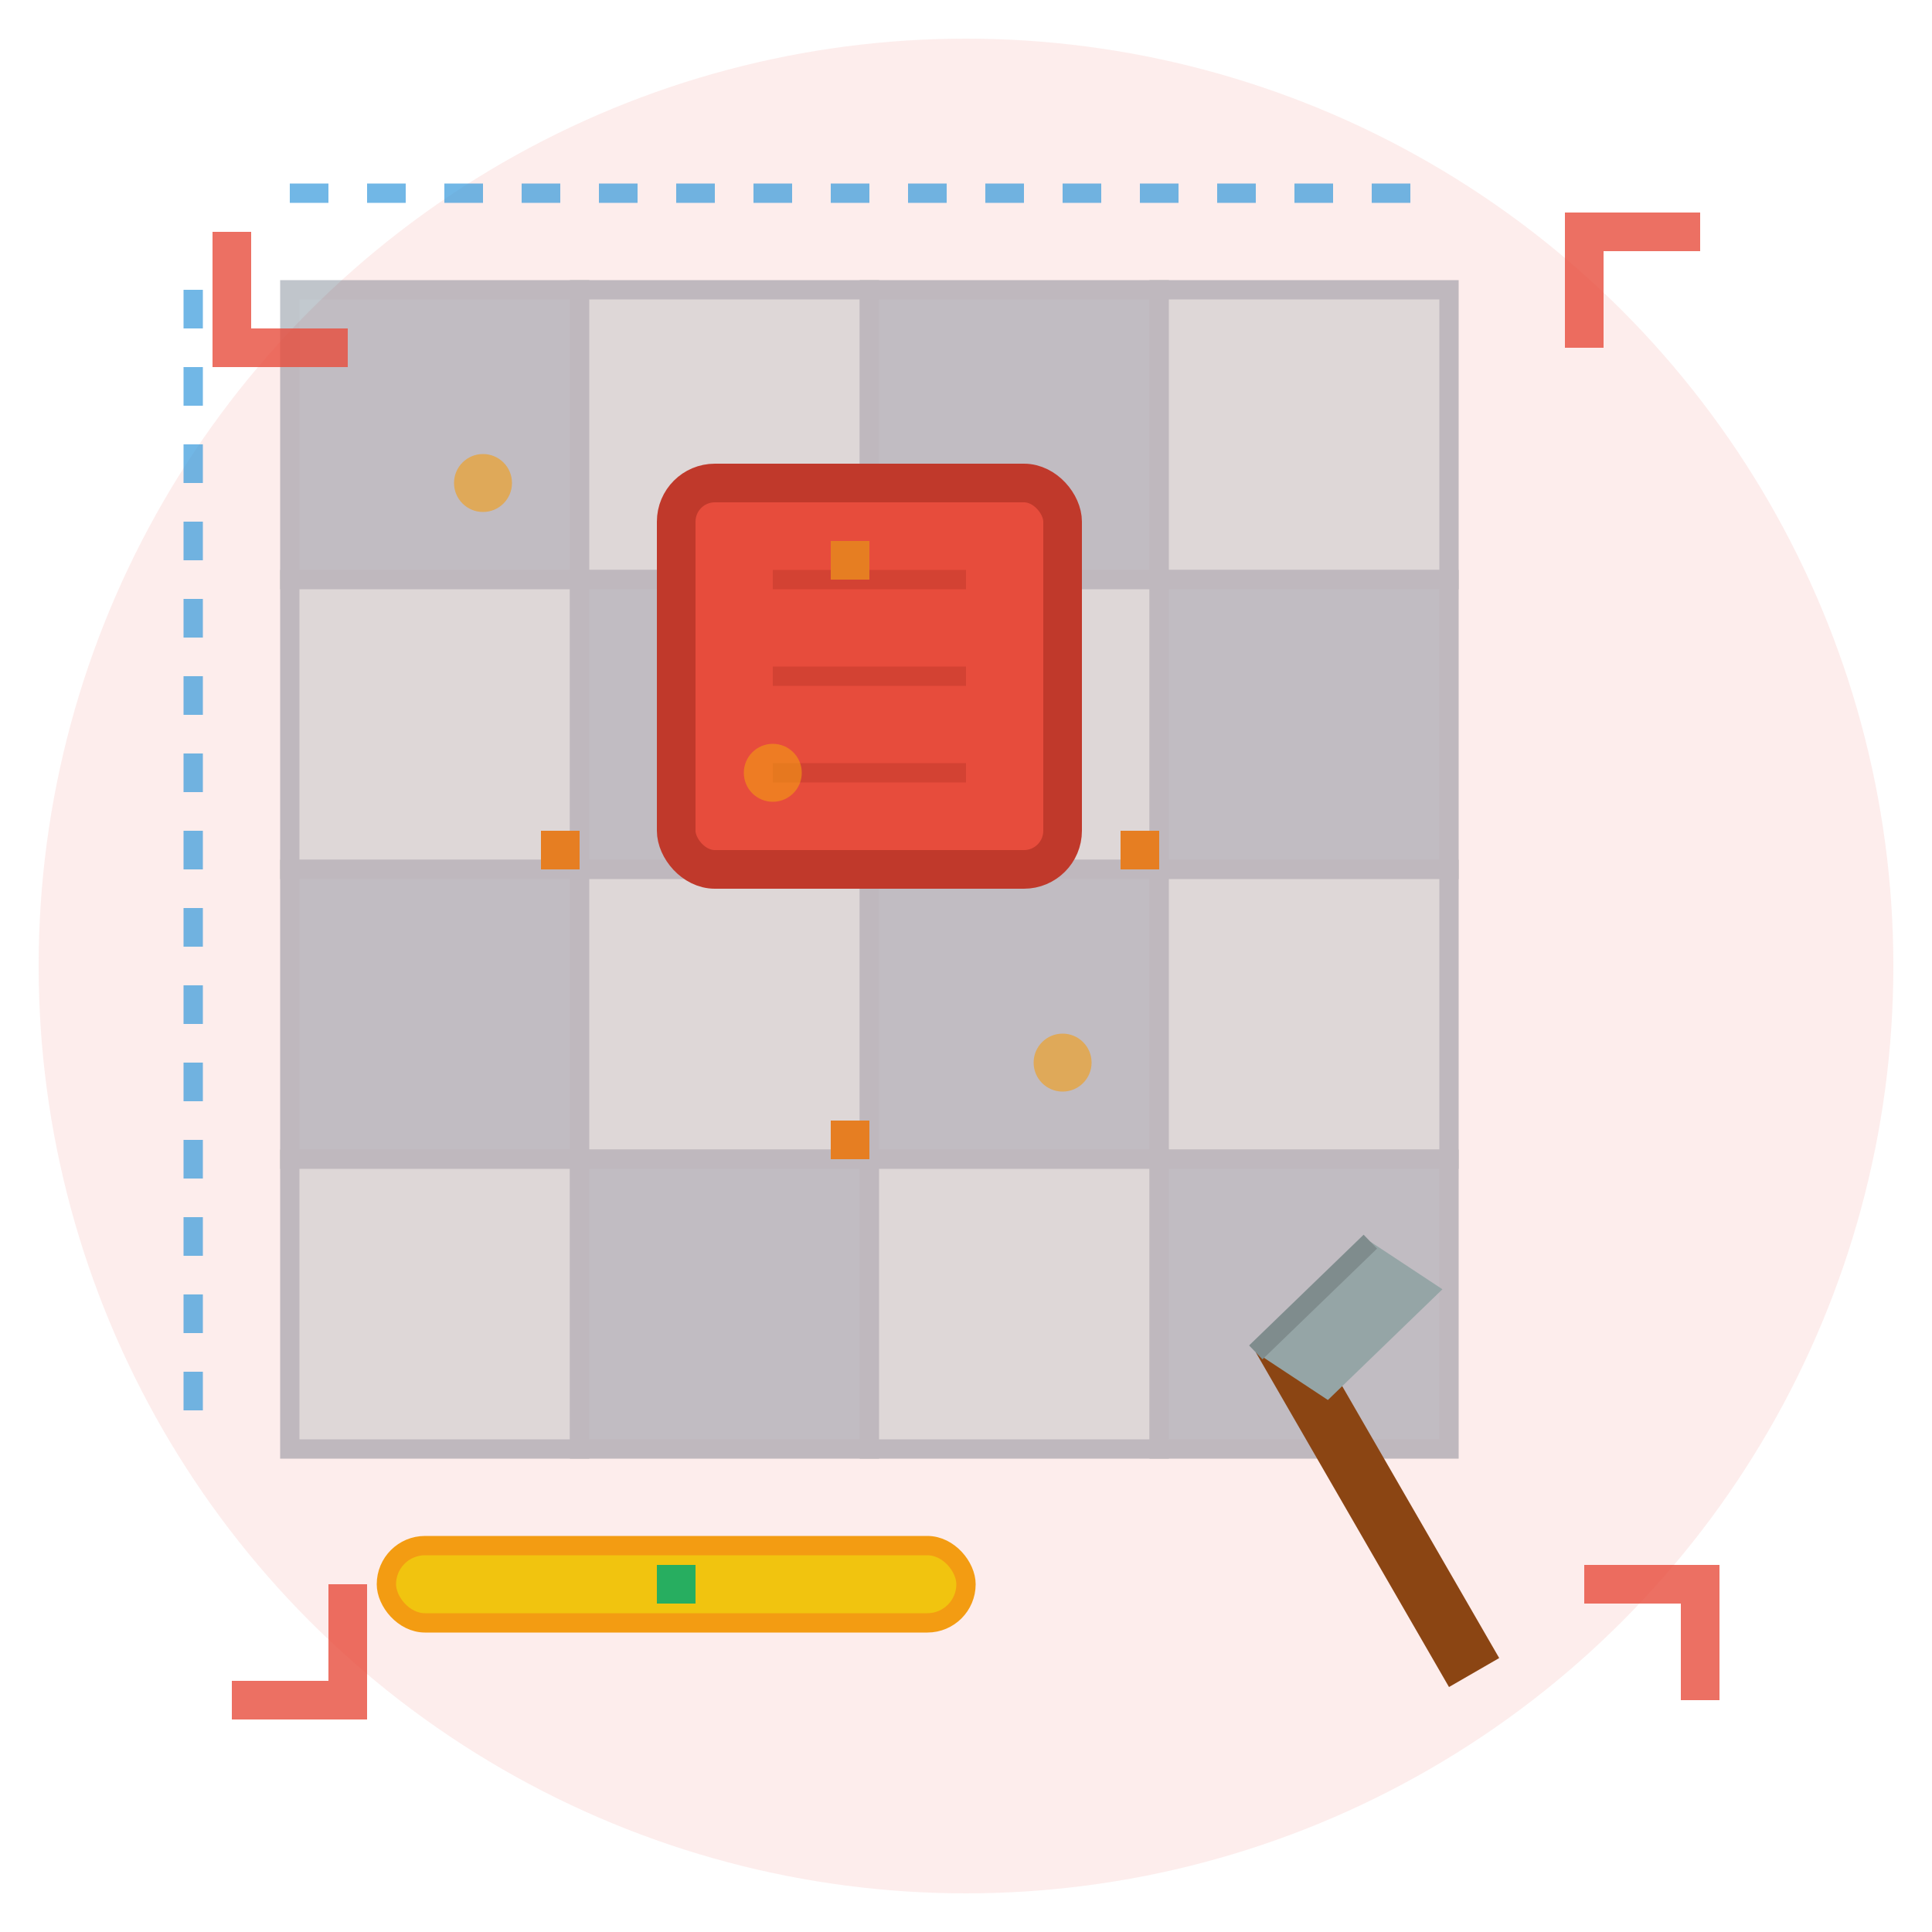 <svg width="100" height="100" viewBox="0 0 100 100" fill="none" xmlns="http://www.w3.org/2000/svg">
  <!-- Background circle -->
  <circle cx="50" cy="50" r="48" fill="#e74c3c" opacity="0.1"/>
  
  <!-- Tile pattern background -->
  <g opacity="0.3">
    <!-- Base tiles -->
    <rect x="15" y="15" width="15" height="15" fill="#34495e" stroke="#2c3e50" stroke-width="1"/>
    <rect x="30" y="15" width="15" height="15" fill="#95a5a6" stroke="#2c3e50" stroke-width="1"/>
    <rect x="45" y="15" width="15" height="15" fill="#34495e" stroke="#2c3e50" stroke-width="1"/>
    <rect x="60" y="15" width="15" height="15" fill="#95a5a6" stroke="#2c3e50" stroke-width="1"/>
    
    <rect x="15" y="30" width="15" height="15" fill="#95a5a6" stroke="#2c3e50" stroke-width="1"/>
    <rect x="30" y="30" width="15" height="15" fill="#34495e" stroke="#2c3e50" stroke-width="1"/>
    <rect x="45" y="30" width="15" height="15" fill="#95a5a6" stroke="#2c3e50" stroke-width="1"/>
    <rect x="60" y="30" width="15" height="15" fill="#34495e" stroke="#2c3e50" stroke-width="1"/>
    
    <rect x="15" y="45" width="15" height="15" fill="#34495e" stroke="#2c3e50" stroke-width="1"/>
    <rect x="30" y="45" width="15" height="15" fill="#95a5a6" stroke="#2c3e50" stroke-width="1"/>
    <rect x="45" y="45" width="15" height="15" fill="#34495e" stroke="#2c3e50" stroke-width="1"/>
    <rect x="60" y="45" width="15" height="15" fill="#95a5a6" stroke="#2c3e50" stroke-width="1"/>
    
    <rect x="15" y="60" width="15" height="15" fill="#95a5a6" stroke="#2c3e50" stroke-width="1"/>
    <rect x="30" y="60" width="15" height="15" fill="#34495e" stroke="#2c3e50" stroke-width="1"/>
    <rect x="45" y="60" width="15" height="15" fill="#95a5a6" stroke="#2c3e50" stroke-width="1"/>
    <rect x="60" y="60" width="15" height="15" fill="#34495e" stroke="#2c3e50" stroke-width="1"/>
  </g>
  
  <!-- Main tile being placed -->
  <g transform="translate(35, 25)">
    <rect x="0" y="0" width="20" height="20" fill="#e74c3c" stroke="#c0392b" stroke-width="2" rx="2"/>
    <rect x="2" y="2" width="16" height="16" fill="#e74c3c" opacity="0.8"/>
    
    <!-- Tile texture lines -->
    <line x1="5" y1="5" x2="15" y2="5" stroke="#c0392b" stroke-width="1" opacity="0.5"/>
    <line x1="5" y1="10" x2="15" y2="10" stroke="#c0392b" stroke-width="1" opacity="0.5"/>
    <line x1="5" y1="15" x2="15" y2="15" stroke="#c0392b" stroke-width="1" opacity="0.5"/>
  </g>
  
  <!-- Tiling tools -->
  <!-- Trowel -->
  <g transform="translate(65, 70) rotate(-30)">
    <rect x="0" y="0" width="3" height="20" fill="#8b4513"/>
    <polygon points="0,0 8,-2 10,2 2,4" fill="#95a5a6"/>
    <line x1="0" y1="0" x2="8" y2="-2" stroke="#7f8c8d" stroke-width="1"/>
  </g>
  
  <!-- Level tool -->
  <g transform="translate(20, 80)">
    <rect x="0" y="0" width="30" height="4" fill="#f1c40f" stroke="#f39c12" stroke-width="1" rx="2"/>
    <circle cx="15" cy="2" r="1" fill="#2c3e50"/>
    <rect x="14" y="1" width="2" height="2" fill="#27ae60"/>
  </g>
  
  <!-- Spacers -->
  <g>
    <rect x="28" y="43" width="2" height="2" fill="#e67e22"/>
    <rect x="43" y="28" width="2" height="2" fill="#e67e22"/>
    <rect x="58" y="43" width="2" height="2" fill="#e67e22"/>
    <rect x="43" y="58" width="2" height="2" fill="#e67e22"/>
  </g>
  
  <!-- Adhesive dots -->
  <g opacity="0.6">
    <circle cx="25" cy="25" r="1.5" fill="#f39c12"/>
    <circle cx="40" cy="40" r="1.5" fill="#f39c12"/>
    <circle cx="55" cy="55" r="1.5" fill="#f39c12"/>
  </g>
  
  <!-- Measurement lines -->
  <g stroke="#3498db" stroke-width="1" opacity="0.7" stroke-dasharray="2,2">
    <line x1="15" y1="10" x2="75" y2="10"/>
    <line x1="10" y1="15" x2="10" y2="75"/>
  </g>
  
  <!-- Corner guides -->
  <g stroke="#e74c3c" stroke-width="2" fill="none" opacity="0.8">
    <path d="M 12 12 L 12 18 L 18 18"/>
    <path d="M 88 12 L 82 12 L 82 18"/>
    <path d="M 88 88 L 88 82 L 82 82"/>
    <path d="M 12 88 L 18 88 L 18 82"/>
  </g>
</svg>
